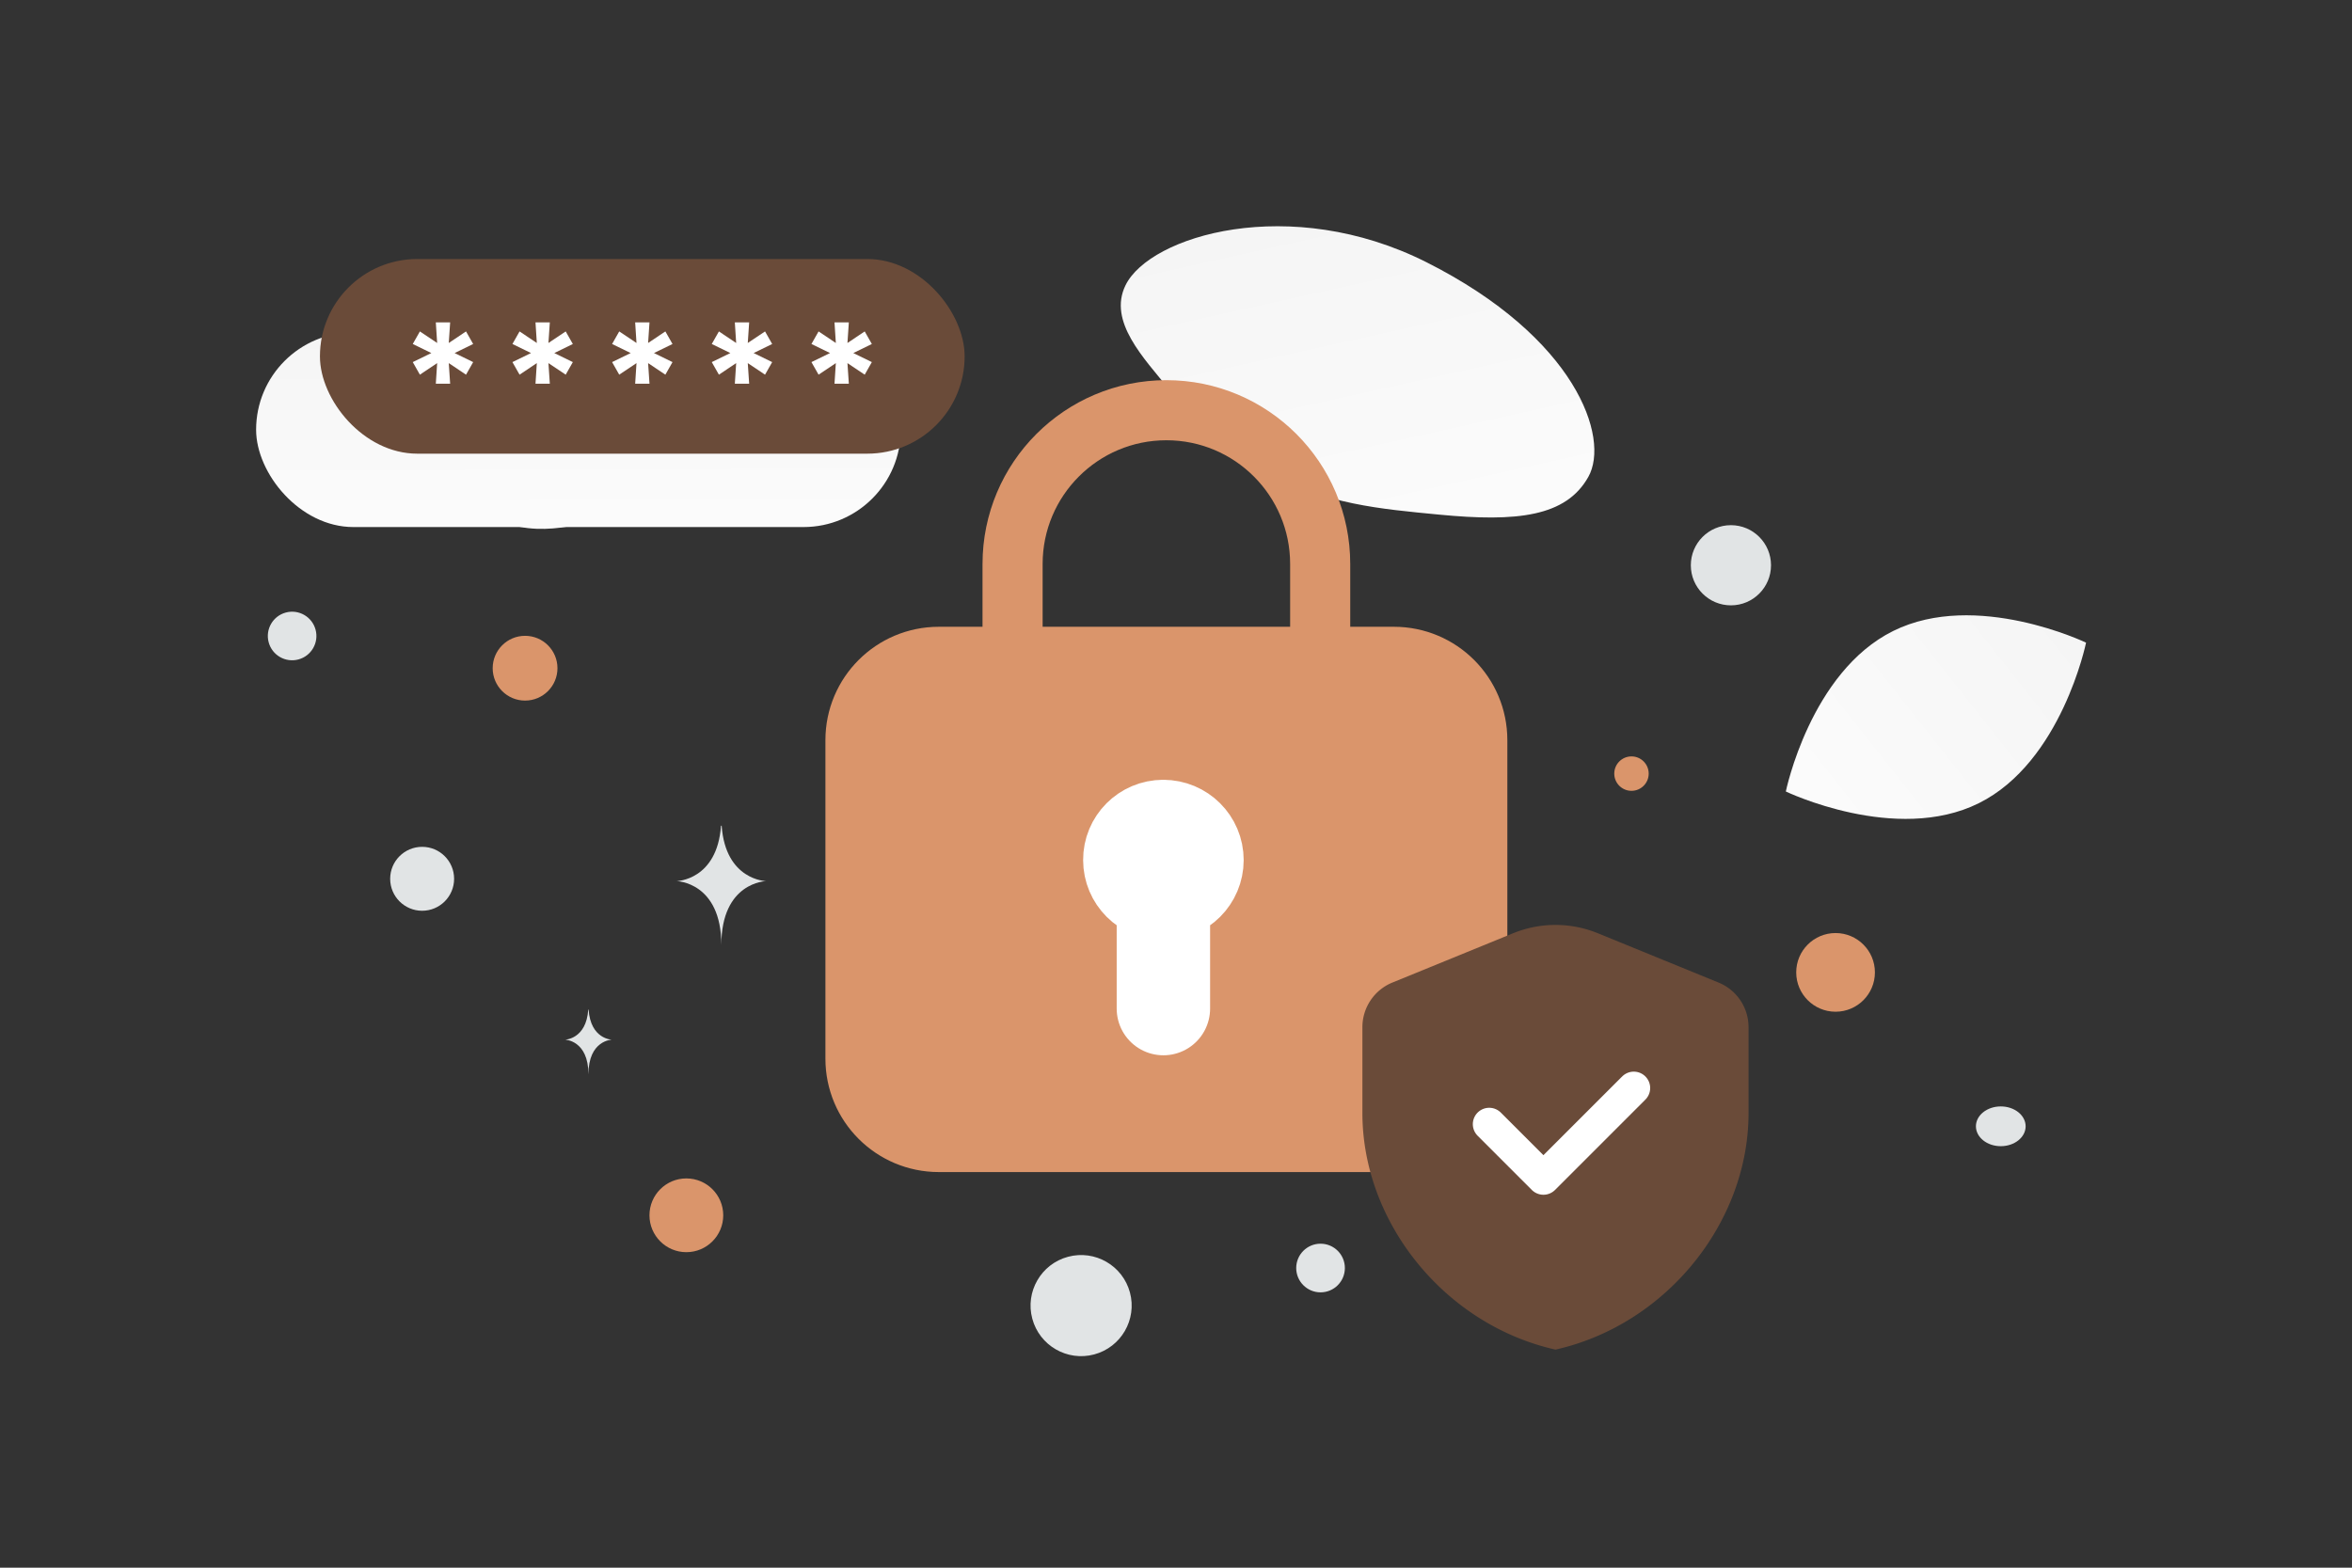 <svg xmlns="http://www.w3.org/2000/svg" width="900" height="600" viewBox="0 0 900 600" fill="none"><rect x="0" y="0" width="900" height="600" fill="#333333" stroke="none"/><path fill="transparent" d="M0 0h900v600H0z"></path><path d="M607.786 182.51c-8.54 15.241-27.244 17.336-57.209 14.439-22.536-2.182-43.087-3.871-65.625-16.159-15.775-8.594-28.262-20.222-37.375-31.516-9.876-12.235-23.661-26.198-16.904-40.07 9.287-19.056 62.992-35.106 115.14-8.86 57.286 28.84 70.328 67.269 61.973 82.166z" fill="url(#a)"></path><path d="M757.166 307.424c-31.716 15.733-73.811-4.497-73.811-4.497s9.356-45.728 41.088-61.439c31.716-15.733 73.795 4.475 73.795 4.475s-9.356 45.728-41.072 61.461z" fill="url(#b)"></path><path d="M189.213 197.976c15.964 9.568 38.867.723 38.867.723s-2.995-24.353-18.969-33.91c-15.963-9.568-38.857-.734-38.857-.734s2.995 24.353 18.959 33.921z" fill="url(#c)"></path><circle cx="702.385" cy="372.16" r="15.056" transform="rotate(180 702.385 372.16)" fill="#DA956B"></circle><circle cx="200.92" cy="255.742" r="12.394" transform="rotate(180 200.92 255.742)" fill="#DA956B"></circle><circle r="14.115" transform="matrix(-1 0 0 1 262.634 465.13)" fill="#DA956B"></circle><circle r="6.587" transform="matrix(-1 0 0 1 624.292 296.084)" fill="#DA956B"></circle><circle r="8.469" transform="matrix(-1 0 0 1 236.838 123.756)" fill="#E1E4E5"></circle><circle r="12.233" transform="matrix(-1 0 0 1 161.533 336.341)" fill="#E1E4E5"></circle><circle r="9.31" transform="matrix(-1 0 0 1 505.31 485.31)" fill="#E1E4E5"></circle><circle r="15.342" transform="matrix(-1 0 0 1 662.342 216.342)" fill="#E1E4E5"></circle><circle r="9.295" transform="scale(1 -1) rotate(-75 -102.72 -194.544)" fill="#E1E4E5"></circle><circle r="12.365" transform="matrix(-1 0 0 1 306.959 132.949)" fill="#E1E4E5"></circle><ellipse rx="9.512" ry="7.609" transform="matrix(-1 0 0 1 765.603 431.069)" fill="#E1E4E5"></ellipse><circle r="19.345" transform="scale(1 -1) rotate(-75 -118.76 -519.413)" fill="#E1E4E5"></circle><path d="M275.896 316.032h.249c1.474 20.877 17 21.199 17 21.199s-17.121.334-17.121 24.458c0-24.124-17.121-24.458-17.121-24.458s15.52-.322 16.993-21.199zM225.1 386.408h.13c.77 11.335 8.888 11.509 8.888 11.509s-8.951.182-8.951 13.279c0-13.097-8.952-13.279-8.952-13.279s8.115-.174 8.885-11.509z" fill="#E1E4E5"></path><path d="M387.466 259.994v-44.14 0c0-32.502 26.352-58.854 58.854-58.854v0c32.502 0 58.854 26.352 58.854 58.854v44.14" stroke="#DA956B" stroke-width="23" stroke-linecap="round" stroke-linejoin="round"></path><path fill-rule="evenodd" clip-rule="evenodd" d="M533.395 440.017H359.244c-19.244 0-34.83-15.587-34.83-34.831V283.28c0-19.243 15.586-34.83 34.83-34.83h174.151c19.244 0 34.831 15.587 34.831 34.83v121.906c0 19.244-15.587 34.831-34.831 34.831z" fill="#DA956B" stroke="#DA956B" stroke-width="17.13" stroke-linecap="round" stroke-linejoin="round"></path><path d="M445.176 386.018v-43.68m-.049-26.017c-7.092 0-12.847 5.755-12.796 12.847 0 7.091 5.755 12.847 12.847 12.847s12.847-5.756 12.847-12.847c0-7.092-5.755-12.847-12.898-12.847" stroke="#fff" stroke-width="35.743" stroke-linecap="round" stroke-linejoin="round"></path><rect x="98" y="127.224" width="246.696" height="74.497" rx="37.249" fill="url(#d)"></rect><rect x="122.425" y="99.135" width="246.696" height="74.497" rx="37.249" fill="#6A4B39"></rect><path d="M166.768 146.863h5.483l-.53-7.888 6.605 4.423 2.731-4.811-7.093-3.465 7.093-3.465-2.731-4.811-6.605 4.424.53-7.889h-5.483l.51 7.889-6.604-4.424-2.732 4.811 7.114 3.465-7.114 3.465 2.732 4.811 6.604-4.423-.51 7.888zm38.14 0h5.483l-.53-7.888 6.604 4.423 2.731-4.811-7.093-3.465 7.093-3.465-2.731-4.811-6.604 4.424.53-7.889h-5.483l.509 7.889-6.604-4.424-2.731 4.811 7.113 3.465-7.113 3.465 2.731 4.811 6.604-4.423-.509 7.888zm38.139 0h5.483l-.53-7.888 6.604 4.423 2.732-4.811-7.094-3.465 7.094-3.465-2.732-4.811L248 131.27l.53-7.889h-5.483l.509 7.889-6.604-4.424-2.731 4.811 7.114 3.465-7.114 3.465 2.731 4.811 6.604-4.423-.509 7.888zm38.139 0h5.483l-.53-7.888 6.605 4.423 2.731-4.811-7.094-3.465 7.094-3.465-2.731-4.811-6.605 4.424.53-7.889h-5.483l.51 7.889-6.604-4.424-2.732 4.811 7.114 3.465-7.114 3.465 2.732 4.811 6.604-4.423-.51 7.888zm38.139 0h5.484l-.53-7.888 6.604 4.423 2.731-4.811-7.093-3.465 7.093-3.465-2.731-4.811-6.604 4.424.53-7.889h-5.484l.51 7.889-6.604-4.424-2.732 4.811 7.114 3.465-7.114 3.465 2.732 4.811 6.604-4.423-.51 7.888z" fill="#fff"></path><path fill-rule="evenodd" clip-rule="evenodd" d="M669.087 426.009c0 41.87-31.519 81.02-73.879 90.526-42.361-9.506-73.88-48.656-73.88-90.526V393.12a18.435 18.435 0 0 1 11.479-17.067l46.175-18.865a42.884 42.884 0 0 1 32.452 0l46.174 18.865a18.442 18.442 0 0 1 11.479 17.067v32.889z" fill="#6A4B39"></path><path d="m625.173 416.419-34.575 34.575-20.745-20.745" stroke="#fff" stroke-width="12.547" stroke-linecap="round" stroke-linejoin="round"></path><defs><linearGradient id="a" x1="550.253" y1="281.291" x2="474.132" y2="-60.766" gradientUnits="userSpaceOnUse"><stop stop-color="#fff"></stop><stop offset="1" stop-color="#EEE"></stop></linearGradient><linearGradient id="b" x1="635.374" y1="356.499" x2="896.968" y2="149.577" gradientUnits="userSpaceOnUse"><stop stop-color="#fff"></stop><stop offset="1" stop-color="#EEE"></stop></linearGradient><linearGradient id="c" x1="250.989" y1="228.775" x2="122.537" y2="109.426" gradientUnits="userSpaceOnUse"><stop stop-color="#fff"></stop><stop offset="1" stop-color="#EEE"></stop></linearGradient><linearGradient id="d" x1="226.608" y1="243.489" x2="225.914" y2="46.16" gradientUnits="userSpaceOnUse"><stop stop-color="#fff"></stop><stop offset="1" stop-color="#EEE"></stop></linearGradient></defs></svg>